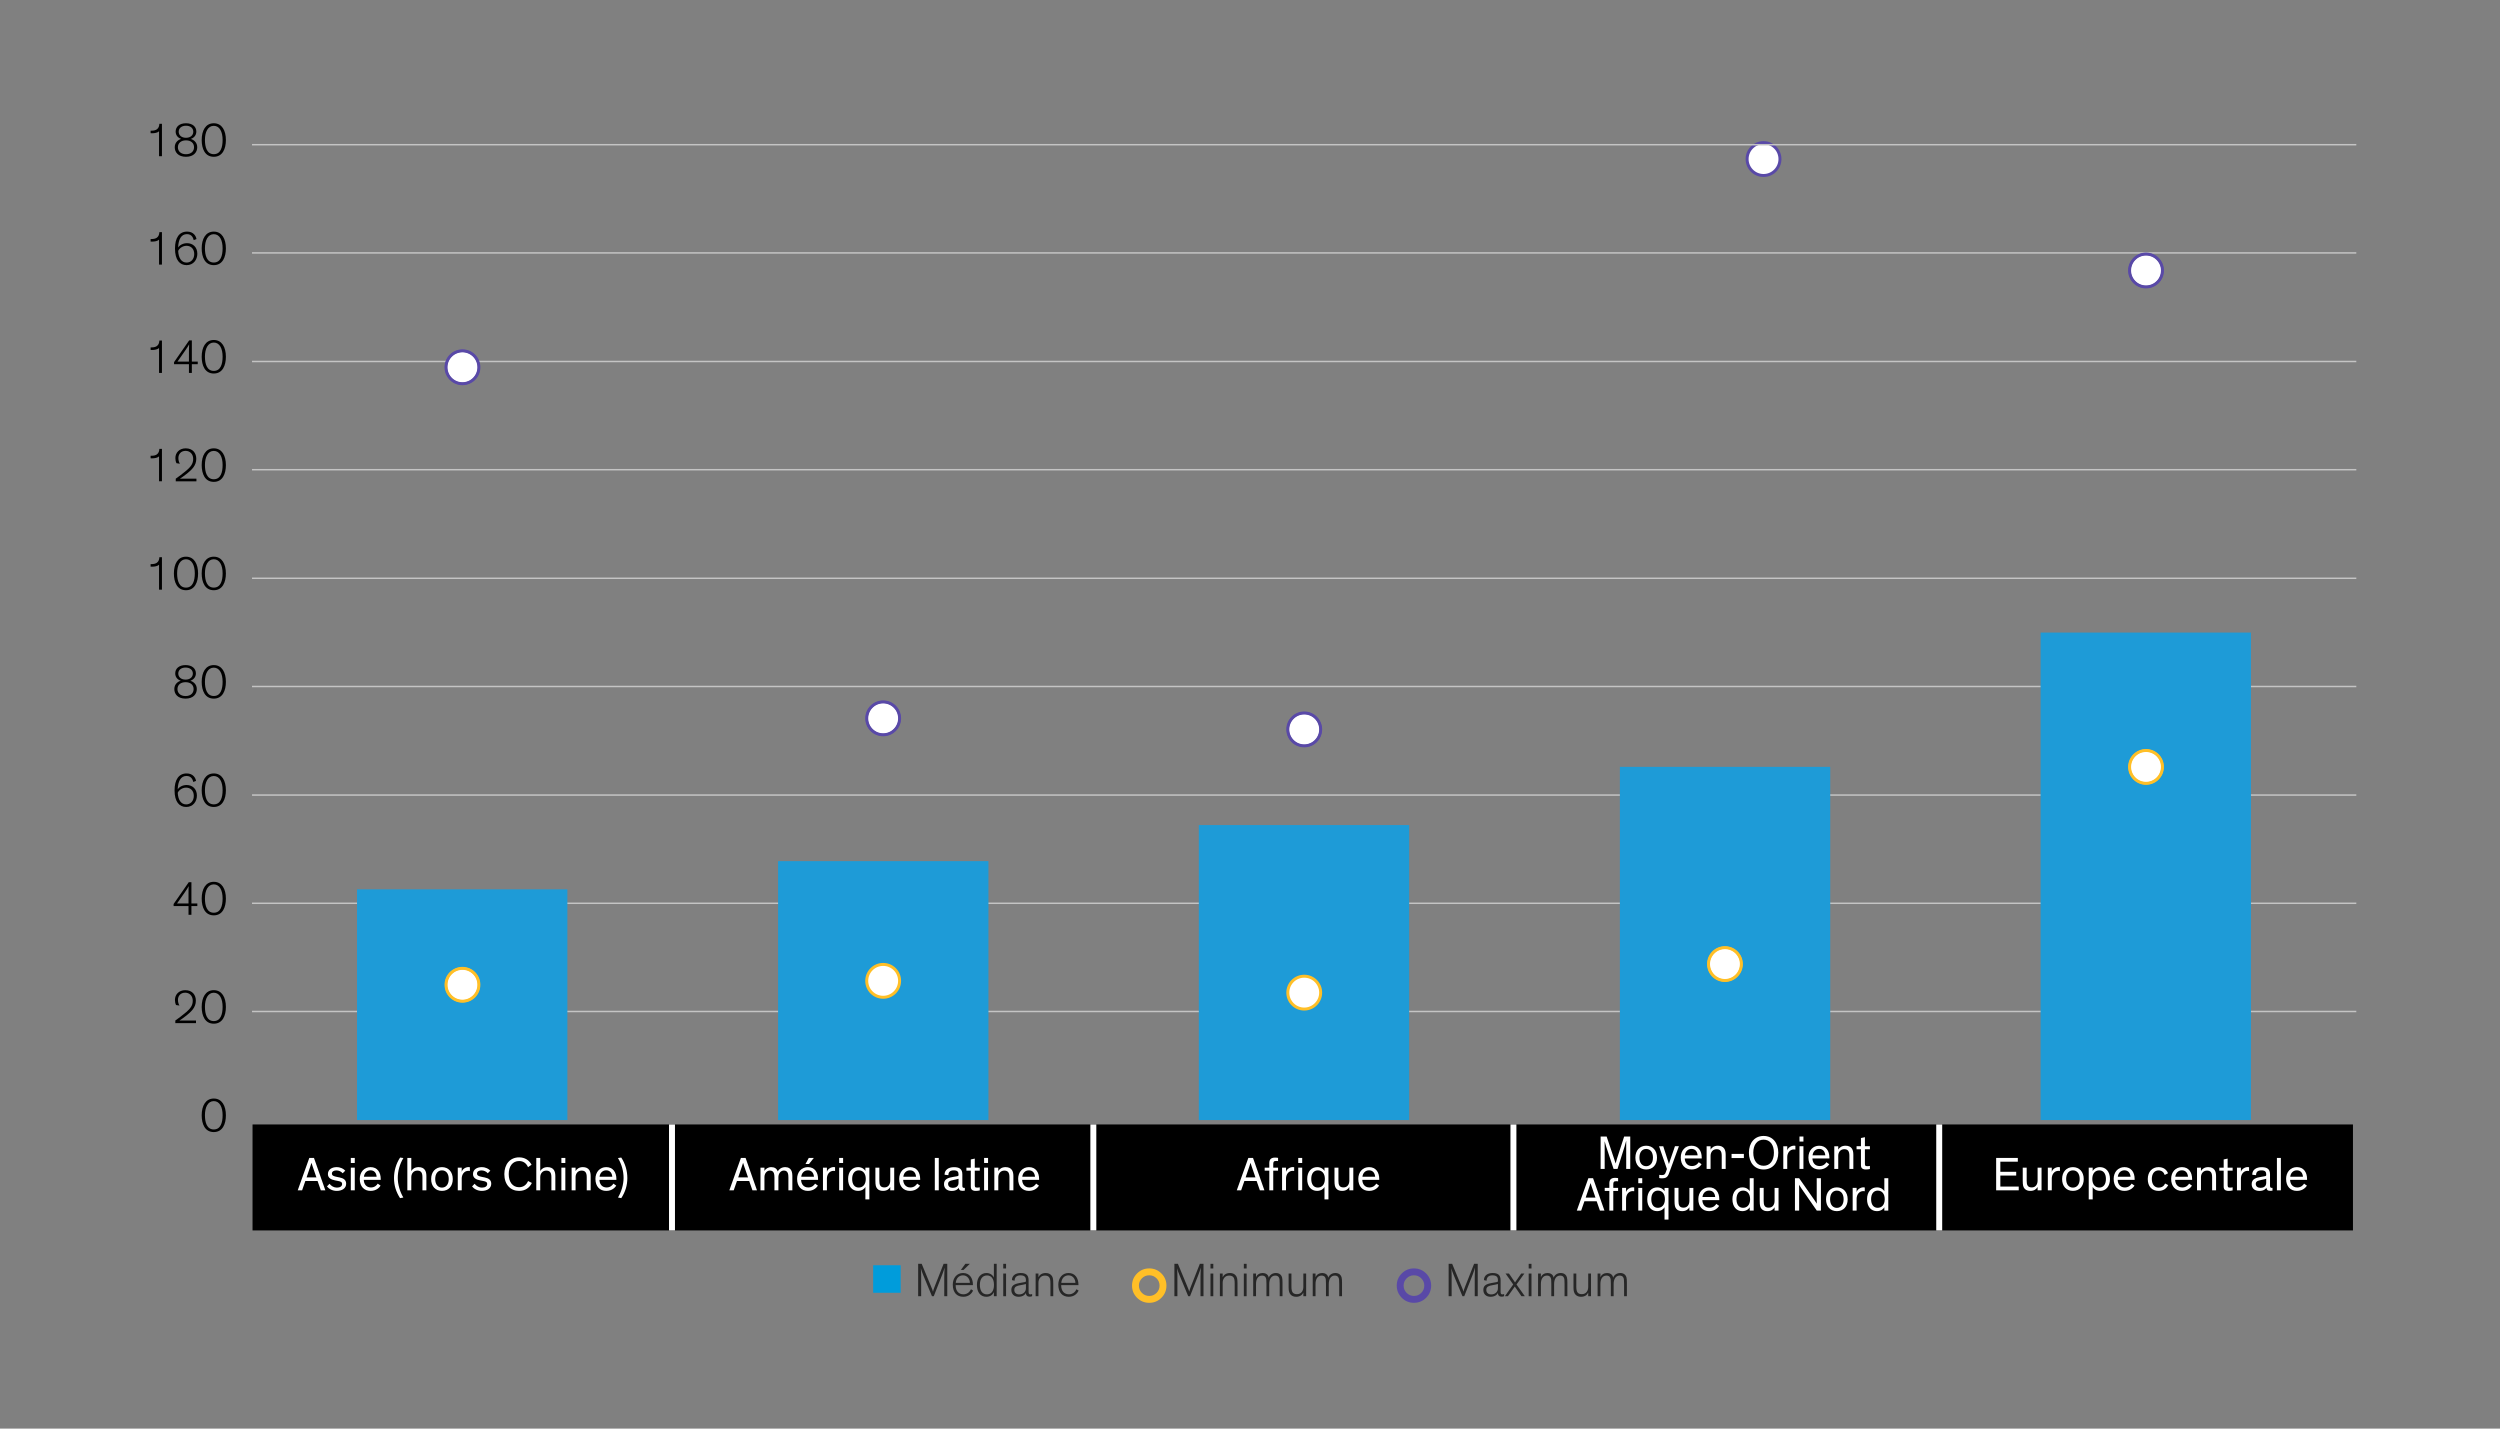 <?xml version="1.0" encoding="UTF-8"?>
<svg id="Blog_Template" data-name="Blog Template" xmlns="http://www.w3.org/2000/svg" viewBox="0 0 840 480">
  <rect x="0" y="0" width="840" height="480" fill="#808080" stroke="none"/>
  <defs>
    <style>
      .cls-1 {
        fill: #1e9bd7;
      }

      .cls-2, .cls-3, .cls-4 {
        fill: #fff;
      }

      .cls-5 {
        fill: #ffbf27;
      }

      .cls-6, .cls-7, .cls-8, .cls-9 {
        fill: none;
      }

      .cls-6, .cls-9 {
        stroke-linejoin: round;
        stroke-width: .75px;
      }

      .cls-6, .cls-4 {
        stroke: #ffbf27;
      }

      .cls-10 {
        fill: #262626;
      }

      .cls-7 {
        stroke: #c4c4c4;
        stroke-width: .5px;
      }

      .cls-11 {
        fill: #5949a7;
      }

      .cls-3, .cls-9 {
        stroke: #5949a7;
      }

      .cls-3, .cls-4 {
        stroke-linecap: round;
      }

      .cls-8 {
        stroke: #fff;
        stroke-miterlimit: 10;
        stroke-width: 2px;
      }

      .cls-12 {
        fill: #009cdb;
      }
    </style>
  </defs>
  <path class="cls-11" d="M598.068,53.445c0,3.049-2.471,5.52-5.52,5.52-3.049,0-5.52-2.471-5.52-5.52s2.471-5.52,5.52-5.52c3.049,0,5.52,2.471,5.52,5.52h0Z"/>
  <path class="cls-3" d="M598.068,53.445c0,3.049-2.471,5.52-5.52,5.52-3.049,0-5.52-2.471-5.52-5.52s2.471-5.52,5.52-5.52c3.049,0,5.52,2.471,5.52,5.52h0Z"/>
  <rect x="84.852" y="377.818" width="705.743" height="35.607"/>
  <path class="cls-7" d="M84.678,339.861h707.04M84.678,303.501h707.04M84.678,267.141h707.04M84.678,230.661h707.04M84.678,194.301h707.04M84.678,157.821h707.04M84.678,121.461h707.04M84.678,84.981h707.04M84.678,48.621h707.04"/>
  <polygon class="cls-1" points="119.958 298.821 190.638 298.821 190.638 376.341 119.958 376.341 119.958 298.821 119.958 298.821"/>
  <polygon class="cls-1" points="261.438 289.341 332.118 289.341 332.118 376.341 261.438 376.341 261.438 289.341 261.438 289.341"/>
  <polygon class="cls-1" points="402.798 277.221 473.478 277.221 473.478 376.341 402.798 376.341 402.798 277.221 402.798 277.221"/>
  <polygon class="cls-1" points="544.278 257.661 614.958 257.661 614.958 376.341 544.278 376.341 544.278 257.661 544.278 257.661"/>
  <polygon class="cls-1" points="685.638 212.541 756.318 212.541 756.318 376.341 685.638 376.341 685.638 212.541 685.638 212.541"/>
  <path class="cls-4" d="M160.903,330.885c0,3.049-2.471,5.52-5.52,5.52-3.049,0-5.52-2.471-5.52-5.52s2.471-5.52,5.52-5.52c3.049,0,5.52,2.471,5.52,5.52h0Z"/>
  <path class="cls-6" d="M160.903,330.885c0,3.049-2.471,5.52-5.52,5.52-3.049,0-5.52-2.471-5.52-5.52s2.471-5.52,5.52-5.52c3.049,0,5.52,2.471,5.52,5.52h0Z"/>
  <path class="cls-5" d="M302.263,329.565c0,3.049-2.471,5.52-5.52,5.52s-5.52-2.471-5.52-5.52,2.471-5.52,5.52-5.52,5.52,2.471,5.52,5.52h0Z"/>
  <path class="cls-4" d="M302.263,329.565c0,3.049-2.471,5.52-5.52,5.52s-5.52-2.471-5.52-5.52,2.471-5.52,5.52-5.52,5.52,2.471,5.52,5.52h0Z"/>
  <path class="cls-5" d="M443.743,333.525c0,3.049-2.471,5.52-5.52,5.52s-5.52-2.471-5.52-5.52,2.471-5.52,5.52-5.52,5.52,2.471,5.52,5.52h0Z"/>
  <path class="cls-4" d="M443.743,333.525c0,3.049-2.471,5.52-5.52,5.52s-5.52-2.471-5.52-5.52,2.471-5.52,5.52-5.52,5.52,2.471,5.52,5.52h0Z"/>
  <path class="cls-4" d="M585.103,323.925c0,3.049-2.471,5.52-5.52,5.52-3.049,0-5.52-2.471-5.52-5.52s2.471-5.52,5.52-5.52c3.049,0,5.52,2.471,5.52,5.52h0Z"/>
  <path class="cls-6" d="M585.103,323.925c0,3.049-2.471,5.52-5.52,5.52-3.049,0-5.52-2.471-5.52-5.52s2.471-5.52,5.52-5.52c3.049,0,5.52,2.471,5.52,5.52h0Z"/>
  <path class="cls-4" d="M726.583,257.685c0,3.049-2.471,5.52-5.52,5.52-3.049,0-5.52-2.471-5.52-5.52s2.471-5.52,5.52-5.52c3.049,0,5.52,2.471,5.52,5.52h0Z"/>
  <path class="cls-6" d="M726.583,257.685c0,3.049-2.471,5.52-5.52,5.52-3.049,0-5.52-2.471-5.52-5.52s2.471-5.52,5.52-5.52c3.049,0,5.52,2.471,5.52,5.52h0Z"/>
  <path class="cls-3" d="M160.903,123.405c0,3.049-2.471,5.52-5.52,5.52-3.049,0-5.52-2.471-5.52-5.52s2.471-5.52,5.52-5.52c3.049,0,5.52,2.471,5.52,5.52h0Z"/>
  <path class="cls-9" d="M160.903,123.405c0,3.049-2.471,5.52-5.52,5.52-3.049,0-5.52-2.471-5.52-5.52s2.471-5.52,5.52-5.52c3.049,0,5.52,2.471,5.52,5.52h0Z"/>
  <path class="cls-3" d="M302.263,241.365c0,3.049-2.471,5.52-5.52,5.52s-5.52-2.471-5.52-5.52,2.471-5.52,5.52-5.52,5.52,2.471,5.52,5.52h0Z"/>
  <path class="cls-9" d="M302.263,241.365c0,3.049-2.471,5.52-5.52,5.52s-5.52-2.471-5.52-5.52,2.471-5.52,5.52-5.52,5.52,2.471,5.52,5.52h0Z"/>
  <path class="cls-3" d="M443.743,245.085c0,3.049-2.471,5.52-5.52,5.52s-5.52-2.471-5.52-5.52,2.471-5.52,5.52-5.52,5.52,2.471,5.52,5.52h0Z"/>
  <path class="cls-9" d="M443.743,245.085c0,3.049-2.471,5.52-5.52,5.52s-5.52-2.471-5.52-5.52,2.471-5.52,5.52-5.52,5.52,2.471,5.52,5.52h0Z"/>
  <path class="cls-3" d="M726.583,90.885c0,3.049-2.471,5.52-5.52,5.52-3.049,0-5.52-2.471-5.52-5.52s2.471-5.52,5.52-5.52c3.049,0,5.52,2.471,5.52,5.52h0Z"/>
  <path class="cls-9" d="M726.583,90.885c0,3.049-2.471,5.52-5.52,5.52-3.049,0-5.52-2.471-5.52-5.52s2.471-5.52,5.52-5.52c3.049,0,5.52,2.471,5.52,5.52h0Z"/>
  <line class="cls-8" x1="651.578" y1="377.818" x2="651.578" y2="413.425"/>
  <line class="cls-8" x1="508.511" y1="377.818" x2="508.511" y2="413.425"/>
  <line class="cls-8" x1="367.362" y1="377.818" x2="367.362" y2="413.425"/>
  <line class="cls-8" x1="225.788" y1="377.818" x2="225.788" y2="413.425"/>
  <g id="Outline_FR" data-name="Outline FR">
    <g id="LIVETEXT">
      <path d="M67.77,374.743c0-3.169,1.297-5.634,4.065-5.634,2.754,0,4.066,2.465,4.066,5.634,0,2.93-1.104,5.635-4.066,5.635-2.977,0-4.065-2.705-4.065-5.635ZM68.859,374.711c0,2.466.672,4.786,2.977,4.786,2.306,0,2.962-2.32,2.962-4.786,0-2.656-.961-4.737-2.962-4.737-2,0-2.977,2.081-2.977,4.737Z"/>
      <g>
        <path d="M59.147,337.69c-.271-.576-.368-1.153-.368-1.729,0-1.792,1.329-3.265,3.474-3.265,2.401,0,3.554,1.616,3.554,3.537,0,2.289-1.585,3.697-3.121,4.946-1.009.8-2.001,1.488-2.386,1.713h5.555v.88h-6.947v-.88c.849-.561,2.386-1.745,3.762-2.897,1.152-1.041,2.097-2.049,2.097-3.729,0-1.713-1.136-2.722-2.545-2.722-1.616,0-2.433,1.137-2.433,2.449,0,.864.32,1.601.512,1.873l-1.152-.176Z"/>
        <path d="M67.771,338.329c0-3.169,1.296-5.634,4.065-5.634,2.753,0,4.065,2.465,4.065,5.634,0,2.93-1.104,5.635-4.065,5.635-2.978,0-4.065-2.705-4.065-5.635ZM68.859,338.297c0,2.466.673,4.786,2.978,4.786s2.961-2.32,2.961-4.786c0-2.656-.96-4.737-2.961-4.737s-2.978,2.081-2.978,4.737Z"/>
      </g>
      <g>
        <path d="M64.318,307.365h-.977v-2.929h-5.011v-.688l5.091-7.331h.896v7.139h1.984v.881h-1.984v2.929ZM63.342,303.556v-3.617c0-.864.016-1.713.063-2.177h-.016c-.208.432-.704,1.2-1.329,2.112l-2.576,3.682h3.857Z"/>
        <path d="M67.771,301.923c0-3.169,1.296-5.634,4.065-5.634,2.753,0,4.065,2.465,4.065,5.634,0,2.93-1.104,5.635-4.065,5.635-2.978,0-4.065-2.705-4.065-5.635ZM68.859,301.891c0,2.466.673,4.786,2.978,4.786s2.961-2.32,2.961-4.786c0-2.656-.96-4.737-2.961-4.737s-2.978,2.081-2.978,4.737Z"/>
      </g>
      <g>
        <path d="M64.942,262.74c-.145-.561-.513-2.018-2.273-2.018-1.952,0-2.865,1.793-2.961,4.498.513-.8,1.633-1.456,3.009-1.456,1.841,0,3.441,1.232,3.441,3.553,0,1.985-1.296,3.826-3.601,3.826-2.289,0-3.906-1.697-3.906-5.587,0-3.569,1.409-5.682,4.065-5.682,2.193,0,3.01,1.553,3.153,2.513l-.928.353ZM62.557,270.279c1.424,0,2.561-1.104,2.561-2.865,0-1.857-1.217-2.77-2.577-2.77s-2.497.912-2.817,1.729c.112,2.385,1.104,3.906,2.834,3.906Z"/>
        <path d="M67.771,265.509c0-3.169,1.296-5.634,4.065-5.634,2.753,0,4.065,2.465,4.065,5.634,0,2.93-1.104,5.635-4.065,5.635-2.978,0-4.065-2.705-4.065-5.635ZM68.859,265.477c0,2.466.673,4.786,2.978,4.786s2.961-2.32,2.961-4.786c0-2.656-.96-4.737-2.961-4.737s-2.978,2.081-2.978,4.737Z"/>
      </g>
      <g>
        <path d="M65.822,226.27c0,1.265-.864,2.145-1.841,2.449.881.319,2.146,1.088,2.146,2.816,0,1.633-1.152,3.201-3.778,3.201-2.656,0-3.777-1.568-3.777-3.201,0-1.729,1.249-2.513,2.146-2.833-1.009-.288-1.841-1.168-1.841-2.433,0-1.601,1.232-2.802,3.473-2.802,2.241,0,3.474,1.201,3.474,2.802ZM65.054,231.535c0-1.393-1.024-2.32-2.705-2.32s-2.721.928-2.721,2.32c0,1.265.912,2.337,2.721,2.337,1.81,0,2.705-1.072,2.705-2.337ZM64.798,226.317c0-1.217-.96-2.017-2.449-2.017-1.488,0-2.448.8-2.448,2.017,0,1.104.848,2.033,2.448,2.033,1.602,0,2.449-.929,2.449-2.033Z"/>
        <path d="M67.771,229.103c0-3.169,1.296-5.635,4.065-5.635,2.753,0,4.065,2.466,4.065,5.635,0,2.929-1.104,5.634-4.065,5.634-2.978,0-4.065-2.705-4.065-5.634ZM68.859,229.07c0,2.465.673,4.786,2.978,4.786s2.961-2.321,2.961-4.786c0-2.657-.96-4.737-2.961-4.737s-2.978,2.08-2.978,4.737Z"/>
      </g>
      <g>
        <path d="M53.436,198.123v-8.372c-.496.497-1.488.656-2.321.656-.16,0-.336,0-.512-.016v-.849h.256c.864,0,1.44-.16,1.856-.464.545-.4.801-1.024.833-1.856h.864v10.9h-.977Z"/>
        <path d="M58.427,192.681c0-3.169,1.296-5.635,4.065-5.635,2.753,0,4.065,2.466,4.065,5.635,0,2.929-1.104,5.634-4.065,5.634-2.978,0-4.065-2.705-4.065-5.634ZM59.514,192.649c0,2.465.673,4.786,2.978,4.786s2.961-2.321,2.961-4.786c0-2.657-.96-4.737-2.961-4.737s-2.978,2.08-2.978,4.737Z"/>
        <path d="M67.77,192.681c0-3.169,1.297-5.635,4.065-5.635,2.754,0,4.066,2.466,4.066,5.635,0,2.929-1.104,5.634-4.066,5.634-2.977,0-4.065-2.705-4.065-5.634ZM68.859,192.649c0,2.465.672,4.786,2.977,4.786,2.306,0,2.962-2.321,2.962-4.786,0-2.657-.961-4.737-2.962-4.737-2,0-2.977,2.08-2.977,4.737Z"/>
      </g>
      <g>
        <path d="M53.436,161.717v-8.372c-.496.497-1.488.656-2.321.656-.16,0-.336,0-.512-.016v-.849h.256c.864,0,1.44-.16,1.856-.464.545-.4.801-1.024.833-1.856h.864v10.9h-.977Z"/>
        <path d="M59.291,155.634c-.272-.576-.368-1.152-.368-1.729,0-1.793,1.328-3.266,3.474-3.266,2.4,0,3.553,1.617,3.553,3.538,0,2.289-1.584,3.697-3.121,4.945-1.008.801-2.001,1.489-2.385,1.713h5.555v.881h-6.947v-.881c.849-.56,2.385-1.744,3.762-2.896,1.152-1.041,2.097-2.049,2.097-3.729,0-1.713-1.137-2.722-2.545-2.722-1.617,0-2.434,1.137-2.434,2.449,0,.864.32,1.601.513,1.873l-1.152-.177Z"/>
        <path d="M67.77,156.275c0-3.169,1.297-5.635,4.065-5.635,2.754,0,4.066,2.466,4.066,5.635,0,2.929-1.104,5.634-4.066,5.634-2.977,0-4.065-2.705-4.065-5.634ZM68.859,156.242c0,2.465.672,4.786,2.977,4.786,2.306,0,2.962-2.321,2.962-4.786,0-2.657-.961-4.737-2.962-4.737-2,0-2.977,2.08-2.977,4.737Z"/>
      </g>
      <g>
        <path d="M53.436,125.311v-8.372c-.496.497-1.488.656-2.321.656-.16,0-.336,0-.512-.016v-.849h.256c.864,0,1.44-.16,1.856-.464.545-.4.801-1.024.833-1.856h.864v10.9h-.977Z"/>
        <path d="M64.461,125.311h-.977v-2.93h-5.01v-.688l5.09-7.33h.896v7.139h1.984v.88h-1.984v2.93ZM63.484,121.501v-3.617c0-.865.017-1.713.064-2.178h-.017c-.208.433-.704,1.201-1.328,2.113l-2.577,3.682h3.857Z"/>
        <path d="M67.77,119.868c0-3.169,1.297-5.635,4.065-5.635,2.754,0,4.066,2.466,4.066,5.635,0,2.929-1.104,5.634-4.066,5.634-2.977,0-4.065-2.705-4.065-5.634ZM68.859,119.836c0,2.465.672,4.786,2.977,4.786,2.306,0,2.962-2.321,2.962-4.786,0-2.657-.961-4.737-2.962-4.737-2,0-2.977,2.08-2.977,4.737Z"/>
      </g>
      <g>
        <path d="M53.436,88.897v-8.372c-.496.497-1.488.656-2.321.656-.16,0-.336,0-.512-.016v-.849h.256c.864,0,1.44-.16,1.856-.464.545-.4.801-1.024.833-1.856h.864v10.9h-.977Z"/>
        <path d="M65.085,80.685c-.144-.56-.512-2.017-2.272-2.017-1.953,0-2.865,1.793-2.961,4.498.512-.801,1.632-1.457,3.009-1.457,1.841,0,3.441,1.232,3.441,3.554,0,1.985-1.297,3.825-3.602,3.825-2.289,0-3.905-1.696-3.905-5.586,0-3.569,1.408-5.683,4.065-5.683,2.192,0,3.009,1.553,3.153,2.514l-.929.352ZM62.7,88.224c1.425,0,2.562-1.104,2.562-2.865,0-1.856-1.217-2.769-2.577-2.769-1.361,0-2.497.912-2.817,1.729.112,2.385,1.104,3.905,2.833,3.905Z"/>
        <path d="M67.77,83.454c0-3.169,1.297-5.635,4.065-5.635,2.754,0,4.066,2.466,4.066,5.635,0,2.929-1.104,5.634-4.066,5.634-2.977,0-4.065-2.705-4.065-5.634ZM68.859,83.422c0,2.465.672,4.786,2.977,4.786,2.306,0,2.962-2.321,2.962-4.786,0-2.657-.961-4.737-2.962-4.737-2,0-2.977,2.08-2.977,4.737Z"/>
      </g>
      <g>
        <path d="M53.436,52.49v-8.372c-.496.497-1.488.656-2.321.656-.16,0-.336,0-.512-.016v-.849h.256c.864,0,1.44-.16,1.856-.464.545-.4.801-1.024.833-1.856h.864v10.9h-.977Z"/>
        <path d="M65.966,44.215c0,1.265-.864,2.145-1.841,2.449.88.319,2.145,1.088,2.145,2.816,0,1.633-1.152,3.201-3.777,3.201-2.657,0-3.777-1.568-3.777-3.201,0-1.729,1.248-2.513,2.145-2.833-1.008-.288-1.841-1.168-1.841-2.433,0-1.601,1.232-2.802,3.474-2.802s3.474,1.201,3.474,2.802ZM65.197,49.481c0-1.393-1.024-2.32-2.705-2.32s-2.721.928-2.721,2.32c0,1.265.912,2.337,2.721,2.337s2.705-1.072,2.705-2.337ZM64.941,44.263c0-1.217-.961-2.017-2.449-2.017s-2.449.8-2.449,2.017c0,1.104.849,2.033,2.449,2.033s2.449-.929,2.449-2.033Z"/>
        <path d="M67.77,47.048c0-3.169,1.297-5.635,4.065-5.635,2.754,0,4.066,2.466,4.066,5.635,0,2.929-1.104,5.634-4.066,5.634-2.977,0-4.065-2.705-4.065-5.634ZM68.859,47.016c0,2.465.672,4.786,2.977,4.786,2.306,0,2.962-2.321,2.962-4.786,0-2.657-.961-4.737-2.962-4.737-2,0-2.977,2.08-2.977,4.737Z"/>
      </g>
      <g>
        <path class="cls-2" d="M101.508,399.949h-1.473l3.89-10.885h1.568l3.825,10.885h-1.521l-1.089-3.138h-4.113l-1.088,3.138ZM105.077,392.01c-.208-.56-.353-1.008-.417-1.28h-.016c-.08.272-.208.704-.416,1.297l-1.217,3.569h3.298l-1.232-3.586Z"/>
        <path class="cls-2" d="M115.14,394.219c-.544-.608-1.28-.96-2.112-.96-.849,0-1.505.368-1.505,1.04,0,.721.576.912,1.713,1.152l.88.177c1.217.256,2.193.768,2.193,2.097,0,1.553-1.36,2.417-3.186,2.417-1.456,0-2.657-.721-3.266-1.505l.864-.896c.577.752,1.441,1.297,2.481,1.297s1.745-.433,1.745-1.201c0-.72-.561-.88-1.329-1.024l-1.04-.208c-1.312-.256-2.401-.784-2.401-2.129,0-1.632,1.505-2.32,2.913-2.32,1.409,0,2.417.624,2.913,1.2l-.864.864Z"/>
        <path class="cls-2" d="M119.203,390.762h-1.328v-1.697h1.328v1.697ZM119.203,399.949h-1.328v-7.619h1.328v7.619Z"/>
        <path class="cls-2" d="M127.878,398.381c-.288.448-1.281,1.761-3.361,1.761-2.177,0-3.634-1.489-3.634-4.034,0-2.337,1.521-3.953,3.617-3.953,2.289,0,3.426,1.729,3.426,4.001v.288h-5.698c.032,1.249.736,2.546,2.417,2.546,1.328,0,2.001-.849,2.272-1.297l.961.688ZM122.275,395.388h4.273c-.111-1.345-.848-2.161-2.049-2.161-1.168,0-2.081.832-2.225,2.161Z"/>
        <path class="cls-2" d="M134.419,402.574c-1.36-2.129-2.032-4.241-2.032-6.738,0-2.434.704-4.866,2.049-6.899l1.104.16c-1.249,2.065-1.889,4.418-1.889,6.69,0,2.273.784,4.754,1.872,6.579l-1.104.208Z"/>
        <path class="cls-2" d="M143.269,399.949h-1.329v-4.434c0-1.648-.607-2.193-1.729-2.193-1.28,0-2.017,1.024-2.017,2.226v4.401h-1.328v-10.885h1.328v4.402c.4-.704,1.185-1.312,2.449-1.312.992,0,1.729.336,2.145.977.32.496.48,1.152.48,2.049v4.77Z"/>
        <path class="cls-2" d="M148.5,392.154c2.145,0,3.634,1.568,3.634,4.018,0,2.433-1.457,3.97-3.634,3.97s-3.634-1.537-3.634-3.97c0-2.449,1.489-4.018,3.634-4.018ZM148.5,399.037c1.345,0,2.273-1.072,2.273-2.882,0-1.841-.896-2.913-2.273-2.913-1.376,0-2.272,1.089-2.272,2.913,0,1.825.928,2.882,2.272,2.882Z"/>
        <path class="cls-2" d="M157.876,393.45c-.16-.031-.352-.048-.496-.048-1.44,0-2.241,1.28-2.241,2.562v3.985h-1.328v-7.619h1.328v1.44c.177-.88,1.249-1.633,2.306-1.633.144,0,.32.017.432.049v1.264Z"/>
        <path class="cls-2" d="M163.892,394.219c-.544-.608-1.28-.96-2.113-.96-.848,0-1.504.368-1.504,1.04,0,.721.576.912,1.712,1.152l.881.177c1.216.256,2.192.768,2.192,2.097,0,1.553-1.36,2.417-3.185,2.417-1.457,0-2.657-.721-3.266-1.505l.864-.896c.576.752,1.44,1.297,2.481,1.297,1.04,0,1.744-.433,1.744-1.201,0-.72-.561-.88-1.328-1.024l-1.041-.208c-1.312-.256-2.4-.784-2.4-2.129,0-1.632,1.504-2.32,2.913-2.32,1.408,0,2.417.624,2.913,1.2l-.864.864Z"/>
        <path class="cls-2" d="M178.71,397.468c-.784,1.665-2.289,2.674-4.29,2.674-2.881,0-4.962-2.081-4.962-5.635,0-3.313,1.905-5.634,4.962-5.634,1.921,0,3.378.944,4.193,2.48l-1.2.816c-.56-1.328-1.601-2.064-2.993-2.064-2.161,0-3.489,1.729-3.489,4.401,0,2.657,1.328,4.402,3.489,4.402,1.409,0,2.449-.769,3.01-2.081l1.28.64Z"/>
        <path class="cls-2" d="M186.597,399.949h-1.328v-4.434c0-1.648-.608-2.193-1.729-2.193-1.281,0-2.018,1.024-2.018,2.226v4.401h-1.328v-10.885h1.328v4.402c.4-.704,1.185-1.312,2.449-1.312.992,0,1.729.336,2.146.977.319.496.479,1.152.479,2.049v4.77Z"/>
        <path class="cls-2" d="M189.954,390.762h-1.328v-1.697h1.328v1.697ZM189.954,399.949h-1.328v-7.619h1.328v7.619Z"/>
        <path class="cls-2" d="M198.469,399.949h-1.328v-4.434c0-1.648-.608-2.193-1.729-2.193-1.281,0-2.018,1.024-2.018,2.226v4.401h-1.328v-7.619h1.328v1.137c.4-.704,1.185-1.312,2.449-1.312.992,0,1.729.336,2.146.977.319.496.479,1.152.479,2.049v4.77Z"/>
        <path class="cls-2" d="M207.06,398.381c-.288.448-1.28,1.761-3.361,1.761-2.177,0-3.634-1.489-3.634-4.034,0-2.337,1.521-3.953,3.618-3.953,2.289,0,3.425,1.729,3.425,4.001v.288h-5.698c.032,1.249.736,2.546,2.417,2.546,1.329,0,2.001-.849,2.273-1.297l.96.688ZM201.458,395.388h4.274c-.112-1.345-.849-2.161-2.049-2.161-1.169,0-2.081.832-2.226,2.161Z"/>
        <path class="cls-2" d="M207.649,402.366c1.089-1.825,1.873-4.306,1.873-6.579,0-2.272-.641-4.625-1.889-6.69l1.104-.16c1.345,2.033,2.049,4.466,2.049,6.899,0,2.497-.673,4.609-2.033,6.738l-1.104-.208Z"/>
      </g>
      <g>
        <path class="cls-2" d="M246.531,399.949h-1.473l3.89-10.885h1.568l3.826,10.885h-1.521l-1.089-3.138h-4.113l-1.089,3.138ZM250.1,392.01c-.208-.56-.352-1.008-.416-1.28h-.016c-.08.272-.208.704-.417,1.297l-1.216,3.569h3.297l-1.232-3.586Z"/>
        <path class="cls-2" d="M260.213,395.611c0-.64-.064-1.088-.176-1.408-.257-.688-.753-.896-1.361-.896-1.024,0-1.824.977-1.824,2.209v4.434h-1.328v-7.619h1.328v1.137c.336-.736,1.265-1.312,2.289-1.312,1.104,0,1.856.479,2.177,1.44.368-.736,1.265-1.44,2.529-1.44,1.04,0,1.872.479,2.209,1.568.111.368.176.816.176,1.393v4.834h-1.329v-4.338c0-.64-.063-1.088-.176-1.408-.256-.688-.752-.896-1.36-.896-1.024,0-1.825.977-1.825,2.209v4.434h-1.328v-4.338Z"/>
        <path class="cls-2" d="M274.821,398.381c-.288.448-1.28,1.761-3.361,1.761-2.177,0-3.634-1.489-3.634-4.034,0-2.337,1.521-3.953,3.618-3.953,2.289,0,3.425,1.729,3.425,4.001v.288h-5.698c.032,1.249.736,2.546,2.417,2.546,1.329,0,2.001-.849,2.273-1.297l.96.688ZM269.219,395.388h4.274c-.112-1.345-.849-2.161-2.049-2.161-1.169,0-2.081.832-2.226,2.161ZM273.445,389.065l-1.633,2.049h-1.169l1.104-2.049h1.697Z"/>
        <path class="cls-2" d="M280.58,393.45c-.16-.031-.352-.048-.496-.048-1.44,0-2.241,1.28-2.241,2.562v3.985h-1.328v-7.619h1.328v1.44c.177-.88,1.249-1.633,2.306-1.633.144,0,.32.017.432.049v1.264Z"/>
        <path class="cls-2" d="M283.283,390.762h-1.328v-1.697h1.328v1.697ZM283.283,399.949h-1.328v-7.619h1.328v7.619Z"/>
        <path class="cls-2" d="M284.962,396.155c0-2.561,1.457-4.001,3.362-4.001,1.376,0,2.177.769,2.448,1.296v-1.12h1.329v10.66h-1.329v-4.161c-.271.512-1.056,1.312-2.497,1.312-1.937,0-3.313-1.489-3.313-3.986ZM288.563,393.242c-1.344,0-2.24,1.024-2.24,2.882,0,1.824.832,2.896,2.209,2.896,1.328,0,2.368-.96,2.368-2.896,0-1.921-1.024-2.882-2.337-2.882Z"/>
        <path class="cls-2" d="M294.131,392.33h1.328v4.386c0,.721.08,1.2.256,1.537.272.527.753.72,1.473.72,1.28,0,1.937-1.04,1.937-2.272v-4.37h1.329v7.619h-1.329v-1.12c-.416.736-1.152,1.312-2.433,1.312-.784,0-1.456-.225-1.904-.721-.48-.544-.656-1.088-.656-2.753v-4.338Z"/>
        <path class="cls-2" d="M309.125,398.381c-.288.448-1.281,1.761-3.361,1.761-2.177,0-3.634-1.489-3.634-4.034,0-2.337,1.521-3.953,3.617-3.953,2.289,0,3.426,1.729,3.426,4.001v.288h-5.698c.032,1.249.736,2.546,2.417,2.546,1.328,0,2.001-.849,2.272-1.297l.961.688ZM303.522,395.388h4.273c-.111-1.345-.848-2.161-2.049-2.161-1.168,0-2.081.832-2.225,2.161Z"/>
        <path class="cls-2" d="M315.427,399.949h-1.329v-10.885h1.329v10.885Z"/>
        <path class="cls-2" d="M324.181,400.062c-.16.032-.416.063-.753.063-.928,0-1.232-.399-1.28-1.024h-.016c-.24.4-.913,1.057-2.354,1.057-1.553,0-2.593-.832-2.593-2.305,0-.864.384-1.425.977-1.777.592-.352,1.408-.512,2.225-.656l1.041-.176c.479-.08.64-.144.64-.464v-.16c0-.801-.256-1.377-1.616-1.377-1.377,0-1.793.705-1.793,1.617l-1.28-.145c-.032-1.713,1.424-2.545,3.137-2.545,1.697,0,2.833.496,2.833,2.401v3.873c0,.528.192.688.656.688h.177v.929ZM322.067,396.075c-.112.049-.32.112-.88.225l-.736.16c-.593.128-1.137.24-1.489.496-.256.176-.399.448-.399.832,0,.864.672,1.329,1.616,1.329.96,0,1.889-.465,1.889-1.649v-1.393Z"/>
        <path class="cls-2" d="M324.721,392.33h1.473v-2.753l1.329-.288v3.041h1.681v1.009h-1.681v4.722c0,.336.016.561.112.72.096.177.271.257.688.257.32,0,.625-.048.881-.097v1.041c-.385.096-.832.16-1.329.16-.72,0-1.344-.16-1.584-.801-.064-.176-.097-.416-.097-.736v-5.266h-1.473v-1.009Z"/>
        <path class="cls-2" d="M331.986,390.762h-1.328v-1.697h1.328v1.697ZM331.986,399.949h-1.328v-7.619h1.328v7.619Z"/>
        <path class="cls-2" d="M340.5,399.949h-1.329v-4.434c0-1.648-.607-2.193-1.729-2.193-1.28,0-2.017,1.024-2.017,2.226v4.401h-1.328v-7.619h1.328v1.137c.4-.704,1.185-1.312,2.449-1.312.992,0,1.729.336,2.145.977.32.496.48,1.152.48,2.049v4.77Z"/>
        <path class="cls-2" d="M349.092,398.381c-.288.448-1.28,1.761-3.361,1.761-2.177,0-3.634-1.489-3.634-4.034,0-2.337,1.521-3.953,3.618-3.953,2.289,0,3.425,1.729,3.425,4.001v.288h-5.698c.032,1.249.736,2.546,2.417,2.546,1.329,0,2.001-.849,2.273-1.297l.96.688ZM343.489,395.388h4.274c-.112-1.345-.849-2.161-2.049-2.161-1.169,0-2.081.832-2.226,2.161Z"/>
      </g>
      <g>
        <path class="cls-2" d="M417.026,399.949h-1.473l3.89-10.885h1.568l3.826,10.885h-1.521l-1.089-3.138h-4.113l-1.089,3.138ZM420.596,392.01c-.208-.56-.352-1.008-.416-1.28h-.016c-.08.272-.208.704-.417,1.297l-1.216,3.569h3.297l-1.232-3.586Z"/>
        <path class="cls-2" d="M429.428,393.339h-1.617v6.61h-1.328v-6.61h-1.553v-1.009h1.553v-1.536c0-1.217.576-1.841,1.937-1.841.496,0,.849.063,1.009.096v1.072c-.128-.016-.385-.048-.624-.048-.448,0-.688.08-.833.288-.128.192-.16.416-.16.784v1.185h1.617v1.009Z"/>
        <path class="cls-2" d="M434.836,393.45c-.16-.031-.353-.048-.496-.048-1.44,0-2.241,1.28-2.241,2.562v3.985h-1.328v-7.619h1.328v1.44c.176-.88,1.249-1.633,2.305-1.633.145,0,.32.017.433.049v1.264Z"/>
        <path class="cls-2" d="M437.538,390.762h-1.328v-1.697h1.328v1.697ZM437.538,399.949h-1.328v-7.619h1.328v7.619Z"/>
        <path class="cls-2" d="M439.218,396.155c0-2.561,1.457-4.001,3.361-4.001,1.377,0,2.177.769,2.449,1.296v-1.12h1.328v10.66h-1.328v-4.161c-.272.512-1.057,1.312-2.497,1.312-1.937,0-3.313-1.489-3.313-3.986ZM442.819,393.242c-1.345,0-2.241,1.024-2.241,2.882,0,1.824.833,2.896,2.209,2.896,1.329,0,2.369-.96,2.369-2.896,0-1.921-1.024-2.882-2.337-2.882Z"/>
        <path class="cls-2" d="M448.386,392.33h1.328v4.386c0,.721.08,1.2.256,1.537.272.527.753.72,1.473.72,1.281,0,1.938-1.04,1.938-2.272v-4.37h1.328v7.619h-1.328v-1.12c-.416.736-1.152,1.312-2.434,1.312-.784,0-1.456-.225-1.904-.721-.48-.544-.656-1.088-.656-2.753v-4.338Z"/>
        <path class="cls-2" d="M463.381,398.381c-.288.448-1.28,1.761-3.361,1.761-2.177,0-3.634-1.489-3.634-4.034,0-2.337,1.521-3.953,3.618-3.953,2.288,0,3.425,1.729,3.425,4.001v.288h-5.698c.032,1.249.736,2.546,2.417,2.546,1.328,0,2.001-.849,2.273-1.297l.96.688ZM457.778,395.388h4.274c-.112-1.345-.849-2.161-2.049-2.161-1.169,0-2.081.832-2.226,2.161Z"/>
      </g>
      <g>
        <path class="cls-2" d="M542.162,392.754l-2.465-7.443c-.208-.607-.528-1.809-.528-1.809h-.016s.016,1.312.016,2.273v6.979h-1.36v-10.885h2.017l2.481,7.396c.256.736.464,1.44.544,1.664.063-.256.24-.928.48-1.681l2.385-7.379h2.049v10.885h-1.36v-9.412h-.017s-.304,1.217-.512,1.841l-2.385,7.571h-1.329Z"/>
        <path class="cls-2" d="M553.122,384.959c2.145,0,3.634,1.568,3.634,4.018,0,2.433-1.457,3.97-3.634,3.97s-3.634-1.537-3.634-3.97c0-2.449,1.489-4.018,3.634-4.018ZM553.122,391.841c1.345,0,2.272-1.072,2.272-2.882,0-1.841-.896-2.913-2.272-2.913-1.377,0-2.273,1.089-2.273,2.913,0,1.825.929,2.882,2.273,2.882Z"/>
        <path class="cls-2" d="M560.769,394.306c-.48,1.328-1.217,1.616-2.306,1.616-.399,0-.704-.048-.96-.096v-1.072c.32.048.592.08.864.08.384,0,.704-.048.961-.305.159-.16.288-.384.416-.768l.336-.977-2.642-7.651h1.409l1.488,4.61c.208.64.416,1.328.416,1.328h.017s.224-.752.464-1.425l1.553-4.514h1.328l-3.345,9.172Z"/>
        <path class="cls-2" d="M571.731,391.185c-.288.448-1.28,1.761-3.361,1.761-2.177,0-3.634-1.489-3.634-4.034,0-2.337,1.521-3.953,3.618-3.953,2.288,0,3.425,1.729,3.425,4.001v.288h-5.698c.032,1.249.736,2.546,2.417,2.546,1.328,0,2.001-.849,2.273-1.297l.96.688ZM566.129,388.192h4.274c-.112-1.345-.849-2.161-2.049-2.161-1.169,0-2.081.832-2.226,2.161Z"/>
        <path class="cls-2" d="M579.827,392.754h-1.328v-4.434c0-1.648-.608-2.193-1.729-2.193-1.28,0-2.017,1.024-2.017,2.226v4.401h-1.328v-7.619h1.328v1.137c.4-.704,1.185-1.312,2.449-1.312.992,0,1.729.336,2.145.977.32.496.48,1.152.48,2.049v4.77Z"/>
        <path class="cls-2" d="M585.937,387.712v1.393h-4.129v-1.393h4.129Z"/>
        <path class="cls-2" d="M592.578,381.677c3.024,0,4.93,2.32,4.93,5.634s-1.873,5.635-4.93,5.635c-3.042,0-4.946-2.321-4.946-5.635s1.904-5.634,4.946-5.634ZM592.578,391.697c2.145,0,3.457-1.729,3.457-4.386s-1.297-4.386-3.457-4.386c-2.161,0-3.474,1.713-3.474,4.386,0,2.657,1.312,4.386,3.474,4.386Z"/>
        <path class="cls-2" d="M603.25,386.255c-.16-.031-.353-.048-.496-.048-1.44,0-2.241,1.28-2.241,2.562v3.985h-1.328v-7.619h1.328v1.44c.177-.88,1.249-1.633,2.305-1.633.145,0,.32.017.433.049v1.264Z"/>
        <path class="cls-2" d="M605.952,383.566h-1.328v-1.697h1.328v1.697ZM605.952,392.754h-1.328v-7.619h1.328v7.619Z"/>
        <path class="cls-2" d="M614.627,391.185c-.288.448-1.28,1.761-3.361,1.761-2.177,0-3.634-1.489-3.634-4.034,0-2.337,1.521-3.953,3.618-3.953,2.288,0,3.425,1.729,3.425,4.001v.288h-5.698c.032,1.249.736,2.546,2.417,2.546,1.328,0,2.001-.849,2.272-1.297l.961.688ZM609.024,388.192h4.274c-.112-1.345-.849-2.161-2.049-2.161-1.169,0-2.081.832-2.226,2.161Z"/>
        <path class="cls-2" d="M622.723,392.754h-1.328v-4.434c0-1.648-.608-2.193-1.729-2.193-1.28,0-2.017,1.024-2.017,2.226v4.401h-1.328v-7.619h1.328v1.137c.4-.704,1.185-1.312,2.449-1.312.992,0,1.729.336,2.145.977.32.496.48,1.152.48,2.049v4.77Z"/>
        <path class="cls-2" d="M623.807,385.134h1.473v-2.753l1.328-.288v3.041h1.681v1.009h-1.681v4.722c0,.336.016.561.112.72.096.177.271.257.688.257.319,0,.624-.048.88-.097v1.041c-.384.096-.832.16-1.328.16-.721,0-1.345-.16-1.585-.801-.064-.176-.096-.416-.096-.736v-5.266h-1.473v-1.009Z"/>
        <path class="cls-2" d="M531.28,406.754h-1.473l3.89-10.885h1.569l3.825,10.885h-1.521l-1.089-3.138h-4.113l-1.089,3.138ZM534.849,398.814c-.208-.56-.352-1.008-.416-1.28h-.016c-.08.272-.208.704-.416,1.297l-1.217,3.569h3.297l-1.232-3.586Z"/>
        <path class="cls-2" d="M543.682,400.143h-1.617v6.61h-1.328v-6.61h-1.553v-1.009h1.553v-1.536c0-1.217.576-1.841,1.937-1.841.496,0,.849.063,1.009.096v1.072c-.128-.016-.385-.048-.624-.048-.448,0-.688.08-.833.288-.128.192-.16.416-.16.784v1.185h1.617v1.009Z"/>
        <path class="cls-2" d="M549.09,400.255c-.16-.031-.353-.048-.496-.048-1.44,0-2.241,1.28-2.241,2.562v3.985h-1.328v-7.619h1.328v1.44c.177-.88,1.249-1.633,2.305-1.633.145,0,.32.017.433.049v1.264Z"/>
        <path class="cls-2" d="M551.793,397.566h-1.328v-1.697h1.328v1.697ZM551.793,406.754h-1.328v-7.619h1.328v7.619Z"/>
        <path class="cls-2" d="M553.472,402.96c0-2.561,1.457-4.001,3.361-4.001,1.377,0,2.177.769,2.449,1.296v-1.12h1.328v10.66h-1.328v-4.161c-.272.512-1.057,1.312-2.497,1.312-1.937,0-3.313-1.489-3.313-3.986ZM557.073,400.046c-1.345,0-2.241,1.024-2.241,2.882,0,1.824.833,2.896,2.209,2.896,1.329,0,2.369-.96,2.369-2.896,0-1.921-1.024-2.882-2.337-2.882Z"/>
        <path class="cls-2" d="M562.64,399.134h1.328v4.386c0,.721.08,1.2.256,1.537.272.527.753.72,1.473.72,1.281,0,1.938-1.04,1.938-2.272v-4.37h1.328v7.619h-1.328v-1.12c-.416.736-1.152,1.312-2.434,1.312-.784,0-1.456-.225-1.904-.721-.48-.544-.656-1.088-.656-2.753v-4.338Z"/>
        <path class="cls-2" d="M577.635,405.185c-.288.448-1.28,1.761-3.361,1.761-2.177,0-3.634-1.489-3.634-4.034,0-2.337,1.521-3.953,3.618-3.953,2.288,0,3.425,1.729,3.425,4.001v.288h-5.698c.032,1.249.736,2.546,2.417,2.546,1.328,0,2.001-.849,2.272-1.297l.961.688ZM572.032,402.192h4.274c-.112-1.345-.849-2.161-2.049-2.161-1.169,0-2.081.832-2.226,2.161Z"/>
        <path class="cls-2" d="M582.095,402.96c0-2.561,1.457-4.001,3.361-4.001,1.377,0,2.177.769,2.449,1.296v-4.386h1.328v10.885h-1.328v-1.12c-.272.512-1.057,1.312-2.497,1.312-1.937,0-3.313-1.489-3.313-3.986ZM585.696,400.046c-1.345,0-2.241,1.024-2.241,2.882,0,1.824.833,2.896,2.209,2.896,1.329,0,2.369-.96,2.369-2.896,0-1.921-1.024-2.882-2.337-2.882Z"/>
        <path class="cls-2" d="M591.264,399.134h1.328v4.386c0,.721.08,1.2.256,1.537.272.527.753.72,1.473.72,1.281,0,1.938-1.04,1.938-2.272v-4.37h1.328v7.619h-1.328v-1.12c-.416.736-1.152,1.312-2.434,1.312-.784,0-1.456-.225-1.904-.721-.48-.544-.656-1.088-.656-2.753v-4.338Z"/>
        <path class="cls-2" d="M609.618,403.184c.336.48.752,1.12.816,1.232h.016s-.032-.801-.032-1.761v-6.787h1.409v10.885h-1.393l-5.09-7.331c-.305-.432-.785-1.185-.849-1.312h-.017s.032.704.032,1.345v7.299h-1.408v-10.885h1.393l5.122,7.315Z"/>
        <path class="cls-2" d="M617.184,398.959c2.145,0,3.634,1.568,3.634,4.018,0,2.433-1.457,3.97-3.634,3.97s-3.634-1.537-3.634-3.97c0-2.449,1.489-4.018,3.634-4.018ZM617.184,405.841c1.345,0,2.272-1.072,2.272-2.882,0-1.841-.896-2.913-2.272-2.913-1.377,0-2.273,1.089-2.273,2.913,0,1.825.929,2.882,2.273,2.882Z"/>
        <path class="cls-2" d="M626.56,400.255c-.16-.031-.353-.048-.496-.048-1.44,0-2.241,1.28-2.241,2.562v3.985h-1.328v-7.619h1.328v1.44c.177-.88,1.249-1.633,2.305-1.633.145,0,.32.017.433.049v1.264Z"/>
        <path class="cls-2" d="M627.327,402.96c0-2.561,1.457-4.001,3.361-4.001,1.377,0,2.177.769,2.449,1.296v-4.386h1.328v10.885h-1.328v-1.12c-.272.512-1.057,1.312-2.497,1.312-1.937,0-3.313-1.489-3.313-3.986ZM630.929,400.046c-1.345,0-2.241,1.024-2.241,2.882,0,1.824.833,2.896,2.209,2.896,1.329,0,2.369-.96,2.369-2.896,0-1.921-1.024-2.882-2.337-2.882Z"/>
      </g>
      <g>
        <path class="cls-2" d="M678.295,399.949h-7.587v-10.885h7.283v1.265h-5.875v3.394h5.33v1.265h-5.33v3.697h6.179v1.265Z"/>
        <path class="cls-2" d="M679.636,392.33h1.328v4.386c0,.721.08,1.2.257,1.537.271.527.752.72,1.472.72,1.281,0,1.938-1.04,1.938-2.272v-4.37h1.328v7.619h-1.328v-1.12c-.416.736-1.152,1.312-2.434,1.312-.784,0-1.456-.225-1.904-.721-.48-.544-.656-1.088-.656-2.753v-4.338Z"/>
        <path class="cls-2" d="M692.134,393.45c-.16-.031-.353-.048-.496-.048-1.44,0-2.241,1.28-2.241,2.562v3.985h-1.328v-7.619h1.328v1.44c.176-.88,1.249-1.633,2.305-1.633.145,0,.32.017.433.049v1.264Z"/>
        <path class="cls-2" d="M696.501,392.154c2.145,0,3.634,1.568,3.634,4.018,0,2.433-1.457,3.97-3.634,3.97s-3.634-1.537-3.634-3.97c0-2.449,1.489-4.018,3.634-4.018ZM696.501,399.037c1.345,0,2.272-1.072,2.272-2.882,0-1.841-.896-2.913-2.272-2.913-1.377,0-2.273,1.089-2.273,2.913,0,1.825.929,2.882,2.273,2.882Z"/>
        <path class="cls-2" d="M703.14,398.829v4.161h-1.328v-10.66h1.328v1.12c.272-.527,1.072-1.296,2.449-1.296,1.904,0,3.361,1.44,3.361,4.001,0,2.497-1.377,3.986-3.313,3.986-1.44,0-2.225-.801-2.497-1.312ZM705.382,399.021c1.376,0,2.209-1.072,2.209-2.896,0-1.857-.896-2.882-2.241-2.882-1.312,0-2.337.961-2.337,2.882,0,1.937,1.04,2.896,2.369,2.896Z"/>
        <path class="cls-2" d="M717.19,398.381c-.288.448-1.28,1.761-3.361,1.761-2.177,0-3.634-1.489-3.634-4.034,0-2.337,1.521-3.953,3.618-3.953,2.288,0,3.425,1.729,3.425,4.001v.288h-5.698c.032,1.249.736,2.546,2.417,2.546,1.328,0,2.001-.849,2.273-1.297l.96.688ZM711.588,395.388h4.274c-.112-1.345-.849-2.161-2.049-2.161-1.169,0-2.081.832-2.226,2.161Z"/>
        <path class="cls-2" d="M728.518,398.189c-.624,1.265-1.761,1.953-3.249,1.953-2.258,0-3.618-1.537-3.618-3.97,0-2.449,1.489-4.018,3.618-4.018,1.584,0,2.673.769,3.185,2.064l-1.104.576c-.32-.896-.96-1.536-2.08-1.536-1.361,0-2.258,1.072-2.258,2.896,0,1.825.961,2.882,2.258,2.882,1.136,0,1.824-.528,2.208-1.377l1.041.528Z"/>
        <path class="cls-2" d="M736.502,398.381c-.288.448-1.28,1.761-3.361,1.761-2.177,0-3.634-1.489-3.634-4.034,0-2.337,1.521-3.953,3.618-3.953,2.288,0,3.425,1.729,3.425,4.001v.288h-5.698c.032,1.249.736,2.546,2.417,2.546,1.328,0,2.001-.849,2.272-1.297l.961.688ZM730.899,395.388h4.274c-.112-1.345-.849-2.161-2.049-2.161-1.169,0-2.081.832-2.226,2.161Z"/>
        <path class="cls-2" d="M744.598,399.949h-1.328v-4.434c0-1.648-.608-2.193-1.729-2.193-1.28,0-2.017,1.024-2.017,2.226v4.401h-1.328v-7.619h1.328v1.137c.4-.704,1.185-1.312,2.449-1.312.992,0,1.729.336,2.145.977.32.496.48,1.152.48,2.049v4.77Z"/>
        <path class="cls-2" d="M745.683,392.33h1.473v-2.753l1.328-.288v3.041h1.681v1.009h-1.681v4.722c0,.336.016.561.112.72.096.177.271.257.688.257.319,0,.624-.048.88-.097v1.041c-.384.096-.832.16-1.328.16-.721,0-1.345-.16-1.585-.801-.064-.176-.096-.416-.096-.736v-5.266h-1.473v-1.009Z"/>
        <path class="cls-2" d="M755.684,393.45c-.16-.031-.353-.048-.496-.048-1.44,0-2.241,1.28-2.241,2.562v3.985h-1.328v-7.619h1.328v1.44c.176-.88,1.249-1.633,2.305-1.633.145,0,.32.017.433.049v1.264Z"/>
        <path class="cls-2" d="M763.557,400.062c-.16.032-.416.063-.752.063-.929,0-1.233-.399-1.281-1.024h-.016c-.24.4-.912,1.057-2.353,1.057-1.553,0-2.594-.832-2.594-2.305,0-.864.385-1.425.977-1.777.593-.352,1.408-.512,2.225-.656l1.041-.176c.479-.08.64-.144.64-.464v-.16c0-.801-.256-1.377-1.616-1.377-1.377,0-1.793.705-1.793,1.617l-1.28-.145c-.032-1.713,1.425-2.545,3.137-2.545,1.697,0,2.834.496,2.834,2.401v3.873c0,.528.191.688.656.688h.176v.929ZM761.444,396.075c-.111.049-.319.112-.88.225l-.736.16c-.593.128-1.137.24-1.488.496-.257.176-.4.448-.4.832,0,.864.672,1.329,1.616,1.329.961,0,1.889-.465,1.889-1.649v-1.393Z"/>
        <path class="cls-2" d="M766.371,399.949h-1.328v-10.885h1.328v10.885Z"/>
        <path class="cls-2" d="M775.125,398.381c-.288.448-1.28,1.761-3.361,1.761-2.177,0-3.634-1.489-3.634-4.034,0-2.337,1.521-3.953,3.618-3.953,2.288,0,3.425,1.729,3.425,4.001v.288h-5.698c.032,1.249.736,2.546,2.417,2.546,1.328,0,2.001-.849,2.272-1.297l.961.688ZM769.522,395.388h4.274c-.112-1.345-.849-2.161-2.049-2.161-1.169,0-2.081.832-2.226,2.161Z"/>
      </g>
      <g>
        <path class="cls-12" d="M293.379,434.372v-9.25h9.25v9.25h-9.25Z"/>
        <path class="cls-10" d="M313.752,435.528h-.608l-2.945-7.106c-.433-1.041-.641-1.697-.784-2.241h-.017c.064.496.112,1.536.112,2.48v6.867h-1.009v-10.885h1.185l3.186,7.684c.304.736.528,1.248.608,1.664h.016c.08-.432.225-.88.528-1.648l3.025-7.699h1.232v10.885h-1.009v-6.579c0-.944.049-2.513.097-2.977h-.017c-.111.432-.384,1.345-.8,2.385l-2.801,7.171Z"/>
        <path class="cls-10" d="M326.968,433.655c-.432.864-1.376,2.065-3.313,2.065-2.145,0-3.521-1.457-3.521-4.05,0-2.321,1.393-3.938,3.441-3.938,2.209,0,3.33,1.696,3.33,3.953v.128h-5.795v.112c0,1.985,1.152,2.961,2.577,2.961,1.457,0,2.209-.96,2.562-1.696l.72.464ZM321.141,431.046h4.738c0-1.232-.833-2.529-2.306-2.529-1.393,0-2.305.992-2.433,2.529ZM325.863,424.643l-2.112,2.049h-.896l1.505-2.049h1.504Z"/>
        <path class="cls-10" d="M328.245,431.751c0-2.545,1.328-4.018,3.217-4.018,1.217,0,2.113.688,2.481,1.536v-4.626h.944v10.885h-.944v-1.36c-.4.896-1.232,1.553-2.529,1.553-1.873,0-3.169-1.409-3.169-3.97ZM331.639,428.549c-1.473,0-2.401,1.104-2.401,3.169,0,2.033.864,3.186,2.369,3.186,1.456,0,2.369-1.121,2.369-3.17,0-2.08-.913-3.185-2.337-3.185Z"/>
        <path class="cls-10" d="M338.037,426.213h-.944v-1.569h.944v1.569ZM338.037,435.528h-.944v-7.619h.944v7.619Z"/>
        <path class="cls-10" d="M340.019,430.118c-.031-1.505,1.217-2.385,2.882-2.385,1.568,0,2.705.479,2.705,2.4v3.794c0,.624.048.992.608.992.256,0,.496-.096.576-.144v.736c-.177.096-.465.176-.816.176-.736,0-1.28-.4-1.249-1.232h-.016c-.272.592-1.104,1.265-2.465,1.265-1.505,0-2.434-.896-2.434-2.306,0-.656.208-1.152.576-1.488.497-.448,1.265-.656,2.193-.832l1.745-.32c.271-.048.384-.08.384-.416v-.24c0-1.057-.496-1.601-1.856-1.601-1.281,0-1.953.672-1.953,1.809l-.881-.208ZM344.71,431.43c-.145.048-.353.112-.96.224l-.945.177c-.527.096-1.008.208-1.36.4-.384.224-.64.56-.64,1.168,0,1.009.688,1.521,1.664,1.521,1.249,0,2.241-.816,2.241-2.081v-1.408Z"/>
        <path class="cls-10" d="M353.893,435.528h-.944v-4.098c0-1.2-.08-1.904-.479-2.337-.288-.32-.736-.496-1.36-.496-.688,0-1.201.24-1.553.624-.448.464-.641,1.137-.641,1.776v4.53h-.944v-7.619h.944v1.265c.288-.736,1.12-1.44,2.417-1.44.784,0,1.44.24,1.889.736.48.544.672,1.057.672,2.753v4.306Z"/>
        <path class="cls-10" d="M362.422,433.655c-.432.864-1.376,2.065-3.313,2.065-2.145,0-3.521-1.457-3.521-4.05,0-2.321,1.393-3.938,3.441-3.938,2.209,0,3.33,1.696,3.33,3.953v.128h-5.795v.112c0,1.985,1.152,2.961,2.577,2.961,1.457,0,2.209-.96,2.562-1.696l.72.464ZM356.596,431.046h4.738c0-1.232-.833-2.529-2.306-2.529-1.393,0-2.305.992-2.433,2.529Z"/>
        <path class="cls-5" d="M380.362,431.967c0-1.599.563-2.962,1.691-4.09s2.491-1.691,4.09-1.691,2.962.563,4.09,1.691,1.691,2.491,1.691,4.09-.563,2.962-1.691,4.09-2.491,1.691-4.09,1.691-2.962-.563-4.09-1.691-1.691-2.491-1.691-4.09ZM382.675,431.967c0,.958.339,1.776,1.016,2.453s1.495,1.016,2.453,1.016,1.776-.339,2.453-1.016,1.016-1.495,1.016-2.453-.339-1.776-1.016-2.453-1.495-1.016-2.453-1.016-1.776.339-2.453,1.016-1.016,1.495-1.016,2.453Z"/>
        <path class="cls-10" d="M399.848,435.528h-.608l-2.945-7.106c-.433-1.041-.641-1.697-.784-2.241h-.017c.064.496.112,1.536.112,2.48v6.867h-1.009v-10.885h1.185l3.186,7.684c.304.736.528,1.248.608,1.664h.016c.08-.432.225-.88.528-1.648l3.025-7.699h1.232v10.885h-1.009v-6.579c0-.944.049-2.513.097-2.977h-.017c-.111.432-.384,1.345-.8,2.385l-2.801,7.171Z"/>
        <path class="cls-10" d="M407.669,426.213h-.944v-1.569h.944v1.569ZM407.669,435.528h-.944v-7.619h.944v7.619Z"/>
        <path class="cls-10" d="M415.798,435.528h-.944v-4.098c0-1.2-.08-1.904-.479-2.337-.288-.32-.736-.496-1.36-.496-.688,0-1.201.24-1.553.624-.448.464-.641,1.137-.641,1.776v4.53h-.944v-7.619h.944v1.265c.288-.736,1.12-1.44,2.417-1.44.784,0,1.44.24,1.889.736.48.544.672,1.057.672,2.753v4.306Z"/>
        <path class="cls-10" d="M418.868,426.213h-.944v-1.569h.944v1.569ZM418.868,435.528h-.944v-7.619h.944v7.619Z"/>
        <path class="cls-10" d="M429.974,431.398c0-1.152,0-1.856-.352-2.32-.192-.257-.545-.48-1.121-.48-1.28,0-2.032,1.088-2.032,2.865v4.065h-.944v-4.13c0-1.152,0-1.856-.353-2.32-.192-.257-.544-.48-1.12-.48-1.281,0-2.033,1.057-2.033,2.865v4.065h-.944v-7.619h.944v1.28c.32-.944,1.265-1.456,2.257-1.456.929,0,1.873.479,2.017,1.584.353-.96,1.249-1.584,2.401-1.584.561,0,1.088.144,1.521.528.561.512.704,1.168.704,2.657v4.609h-.944v-4.13Z"/>
        <path class="cls-10" d="M432.979,427.909h.944v4.354c0,.961.112,1.649.48,2.081.288.32.72.496,1.36.496,1.568,0,2.161-1.28,2.161-2.4v-4.53h.944v7.619h-.944v-1.248c-.288.736-1.089,1.44-2.385,1.44-.785,0-1.441-.24-1.89-.736-.432-.48-.672-1.137-.672-2.306v-4.77Z"/>
        <path class="cls-10" d="M449.974,431.398c0-1.152,0-1.856-.352-2.32-.192-.257-.545-.48-1.121-.48-1.28,0-2.032,1.088-2.032,2.865v4.065h-.944v-4.13c0-1.152,0-1.856-.353-2.32-.192-.257-.544-.48-1.12-.48-1.281,0-2.033,1.057-2.033,2.865v4.065h-.944v-7.619h.944v1.28c.32-.944,1.265-1.456,2.257-1.456.929,0,1.873.479,2.017,1.584.353-.96,1.249-1.584,2.401-1.584.561,0,1.088.144,1.521.528.561.512.704,1.168.704,2.657v4.609h-.944v-4.13Z"/>
        <path class="cls-11" d="M469.306,431.967c0-1.599.563-2.962,1.691-4.09s2.491-1.691,4.09-1.691,2.962.563,4.09,1.691,1.691,2.491,1.691,4.09-.563,2.962-1.691,4.09-2.491,1.691-4.09,1.691-2.962-.563-4.09-1.691-1.691-2.491-1.691-4.09ZM471.619,431.967c0,.958.339,1.776,1.016,2.453s1.495,1.016,2.453,1.016,1.776-.339,2.453-1.016,1.016-1.495,1.016-2.453-.339-1.776-1.016-2.453-1.495-1.016-2.453-1.016-1.776.339-2.453,1.016-1.016,1.495-1.016,2.453Z"/>
        <path class="cls-10" d="M491.992,435.528h-.608l-2.945-7.106c-.433-1.041-.641-1.697-.784-2.241h-.017c.064.496.112,1.536.112,2.48v6.867h-1.009v-10.885h1.185l3.186,7.684c.304.736.528,1.248.608,1.664h.016c.08-.432.225-.88.528-1.648l3.025-7.699h1.232v10.885h-1.009v-6.579c0-.944.049-2.513.097-2.977h-.017c-.111.432-.384,1.345-.8,2.385l-2.801,7.171Z"/>
        <path class="cls-10" d="M498.612,430.118c-.031-1.505,1.217-2.385,2.882-2.385,1.568,0,2.705.479,2.705,2.4v3.794c0,.624.048.992.608.992.256,0,.496-.096.576-.144v.736c-.177.096-.465.176-.816.176-.736,0-1.28-.4-1.249-1.232h-.016c-.272.592-1.104,1.265-2.465,1.265-1.505,0-2.434-.896-2.434-2.306,0-.656.208-1.152.576-1.488.497-.448,1.265-.656,2.193-.832l1.745-.32c.271-.048.384-.08.384-.416v-.24c0-1.057-.496-1.601-1.856-1.601-1.281,0-1.953.672-1.953,1.809l-.881-.208ZM503.303,431.43c-.145.048-.353.112-.961.224l-.944.177c-.527.096-1.008.208-1.36.4-.384.224-.64.56-.64,1.168,0,1.009.688,1.521,1.664,1.521,1.249,0,2.241-.816,2.241-2.081v-1.408Z"/>
        <path class="cls-10" d="M512.344,435.528h-1.137l-2.24-3.249-2.306,3.249h-1.024l2.802-3.953-2.577-3.666h1.152l2.033,2.978,2.08-2.978h1.057l-2.641,3.682,2.801,3.938Z"/>
        <path class="cls-10" d="M514.582,426.213h-.944v-1.569h.944v1.569ZM514.582,435.528h-.944v-7.619h.944v7.619Z"/>
        <path class="cls-10" d="M525.689,431.398c0-1.152,0-1.856-.352-2.32-.192-.257-.545-.48-1.121-.48-1.28,0-2.032,1.088-2.032,2.865v4.065h-.944v-4.13c0-1.152,0-1.856-.353-2.32-.192-.257-.544-.48-1.12-.48-1.281,0-2.033,1.057-2.033,2.865v4.065h-.944v-7.619h.944v1.28c.32-.944,1.265-1.456,2.257-1.456.929,0,1.873.479,2.017,1.584.353-.96,1.249-1.584,2.401-1.584.561,0,1.088.144,1.521.528.561.512.704,1.168.704,2.657v4.609h-.944v-4.13Z"/>
        <path class="cls-10" d="M528.694,427.909h.944v4.354c0,.961.112,1.649.48,2.081.288.32.72.496,1.36.496,1.568,0,2.161-1.28,2.161-2.4v-4.53h.944v7.619h-.944v-1.248c-.288.736-1.089,1.44-2.385,1.44-.785,0-1.441-.24-1.89-.736-.432-.48-.672-1.137-.672-2.306v-4.77Z"/>
        <path class="cls-10" d="M545.689,431.398c0-1.152,0-1.856-.352-2.32-.192-.257-.545-.48-1.121-.48-1.28,0-2.032,1.088-2.032,2.865v4.065h-.944v-4.13c0-1.152,0-1.856-.353-2.32-.192-.257-.544-.48-1.12-.48-1.281,0-2.033,1.057-2.033,2.865v4.065h-.944v-7.619h.944v1.28c.32-.944,1.265-1.456,2.257-1.456.929,0,1.873.479,2.017,1.584.353-.96,1.249-1.584,2.401-1.584.561,0,1.088.144,1.521.528.561.512.704,1.168.704,2.657v4.609h-.944v-4.13Z"/>
      </g>
    </g>
  </g>
</svg>